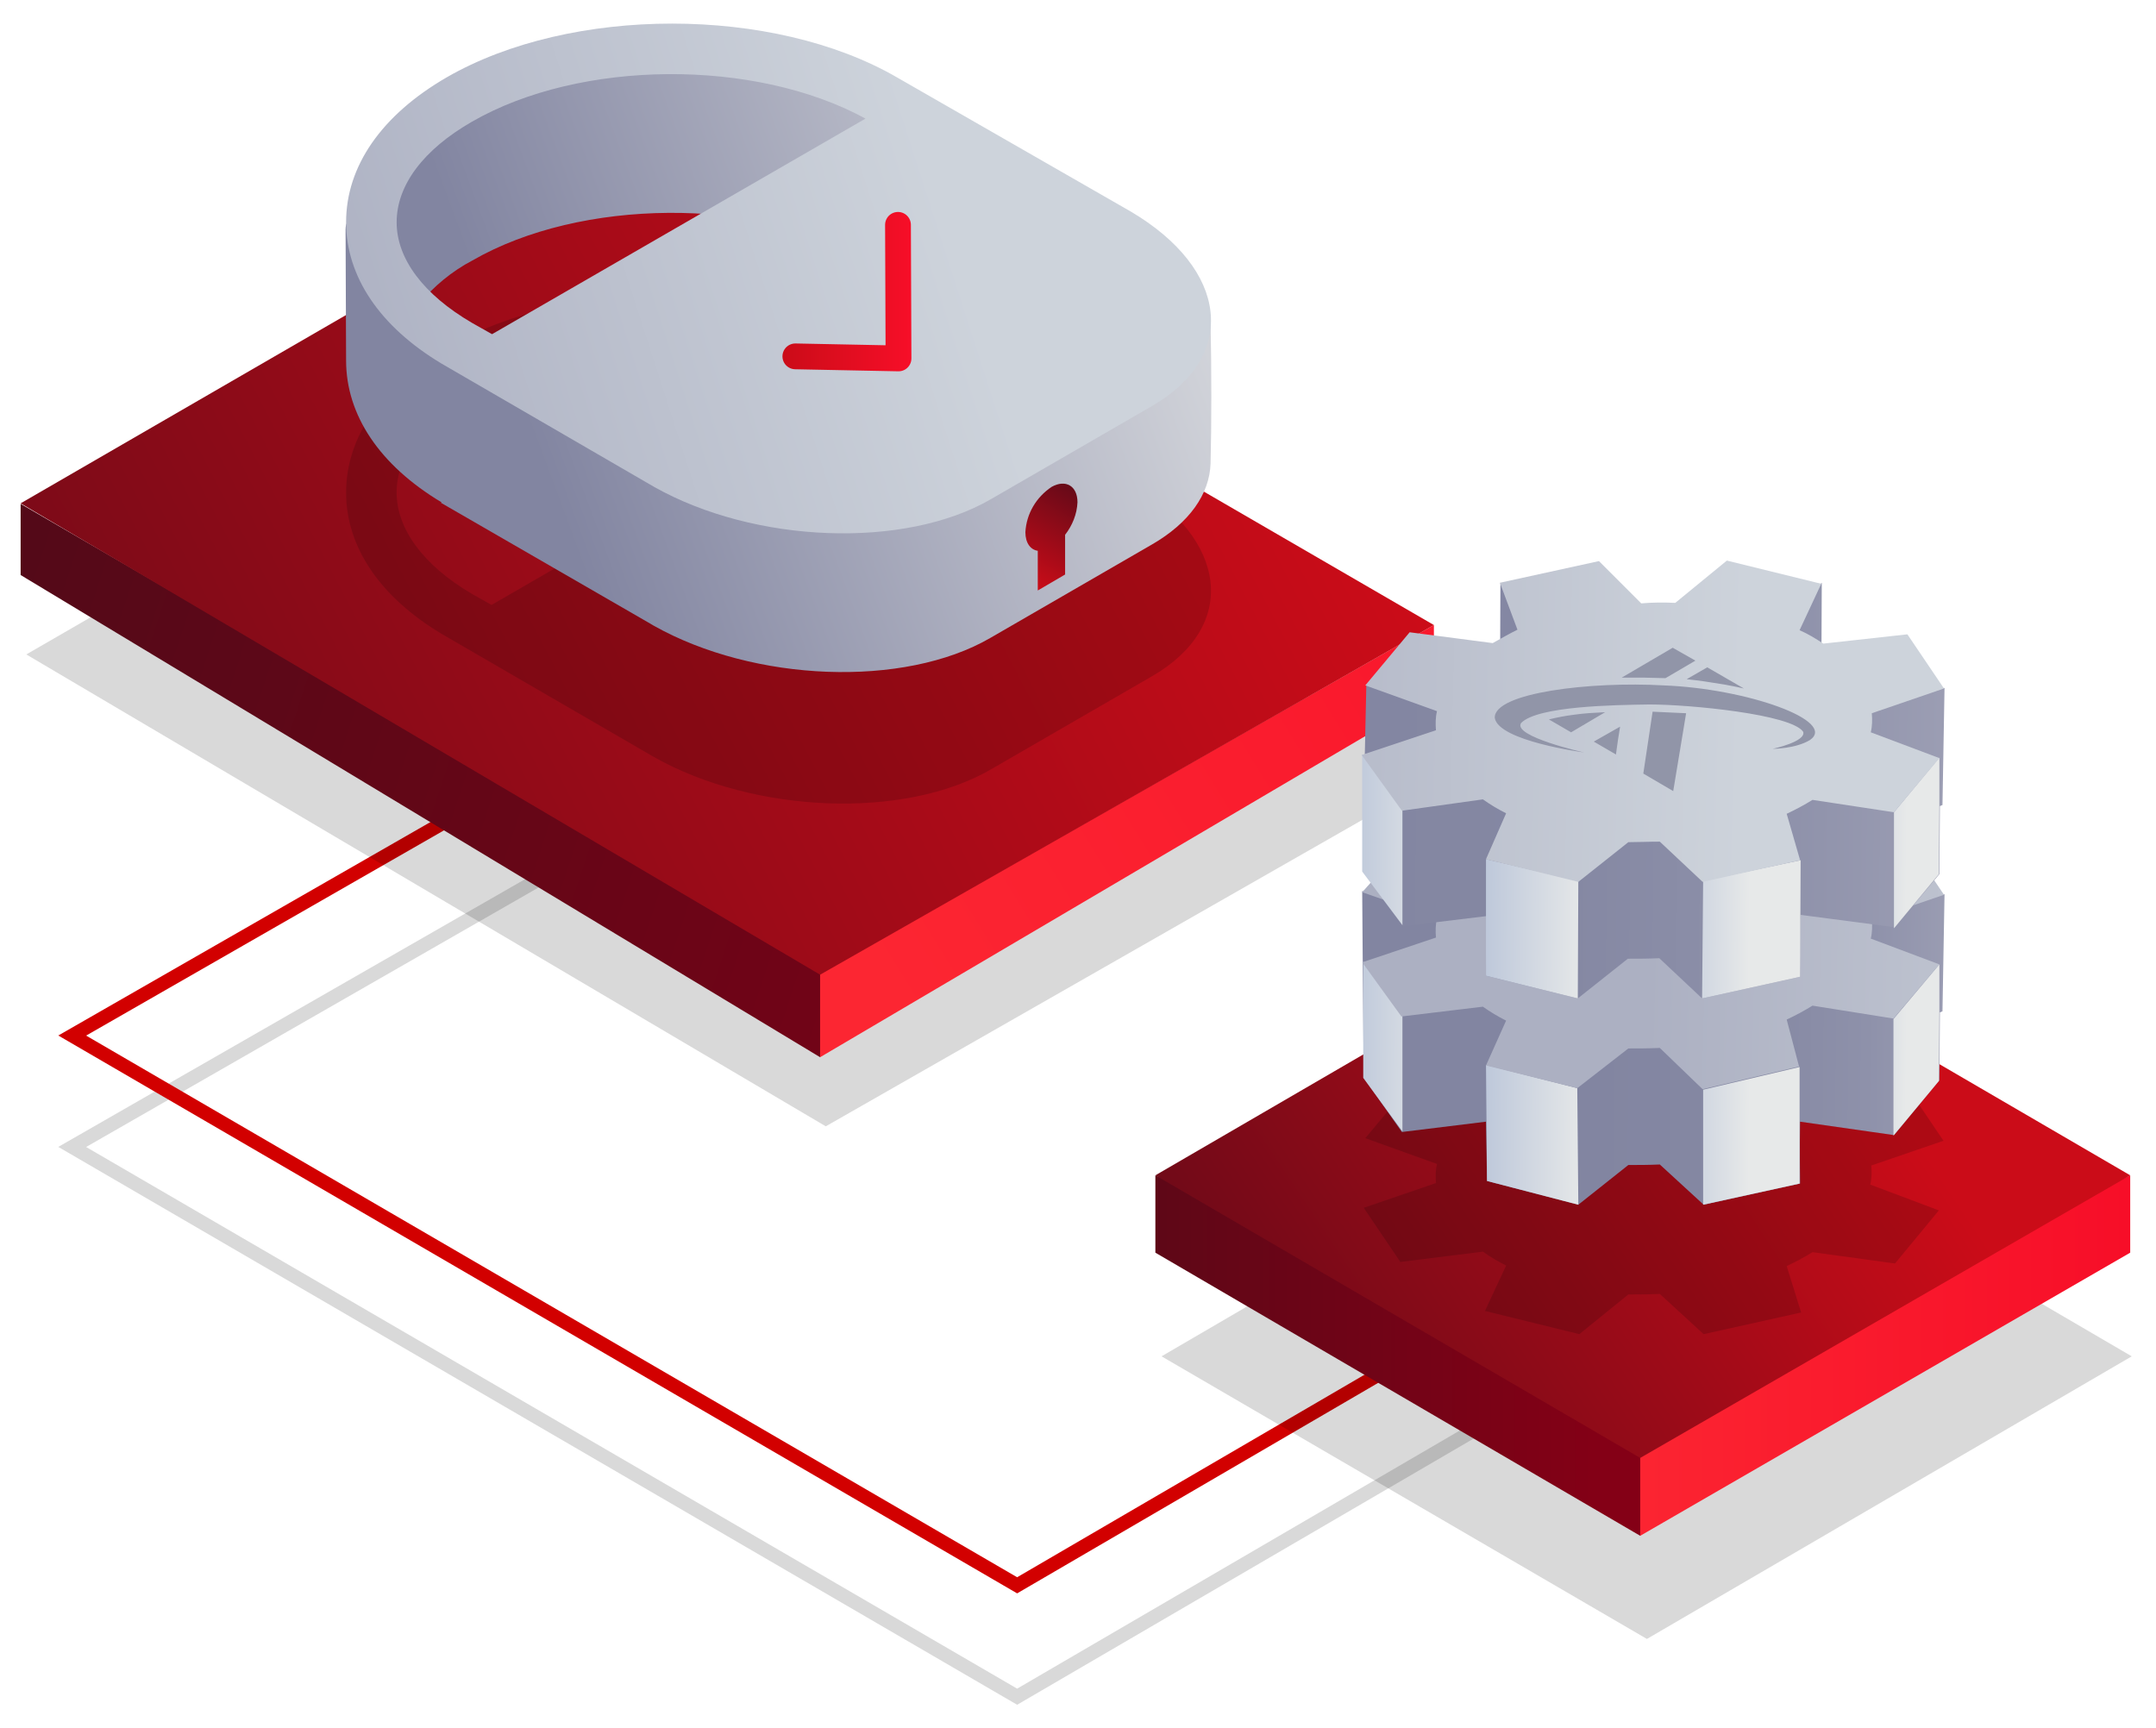 <?xml version="1.0" encoding="utf-8"?>
<!-- Generator: Adobe Illustrator 24.1.1, SVG Export Plug-In . SVG Version: 6.00 Build 0)  -->
<svg version="1.1" id="Warstwa_1" xmlns="http://www.w3.org/2000/svg" xmlns:xlink="http://www.w3.org/1999/xlink" x="0px" y="0px"
	 viewBox="0 0 418 335" style="enable-background:new 0 0 418 335;" xml:space="preserve">
<style type="text/css">
	.st0{opacity:0.15;fill:none;stroke:#000000;stroke-width:2.7;enable-background:new    ;}
	.st1{fill:none;stroke:#D20000;stroke-width:2.7;}
	.st2{opacity:0.15;fill-rule:evenodd;clip-rule:evenodd;fill:url(#Prostokąt_1_1_);enable-background:new    ;}
	.st3{fill-rule:evenodd;clip-rule:evenodd;fill:url(#Prostokąt_1-2_1_);}
	.st4{fill-rule:evenodd;clip-rule:evenodd;fill:url(#Prostokąt_1-3_1_);}
	.st5{fill-rule:evenodd;clip-rule:evenodd;fill:url(#Prostokąt_1-4_1_);}
	.st6{opacity:0.15;fill:url(#SVGID_1_);enable-background:new    ;}
	.st7{fill:url(#SVGID_2_);}
	.st8{fill:url(#SVGID_3_);}
	.st9{fill:url(#SVGID_4_);}
	.st10{opacity:0.15;fill-rule:evenodd;clip-rule:evenodd;fill:url(#Kształt_506-2_1_);enable-background:new    ;}
	.st11{fill-rule:evenodd;clip-rule:evenodd;fill:url(#Kształt_506_1_);}
	.st12{fill-rule:evenodd;clip-rule:evenodd;fill:url(#Kształt_506-2-2_1_);}
	.st13{fill-rule:evenodd;clip-rule:evenodd;fill:url(#Kształt_506-3_1_);}
	.st14{fill-rule:evenodd;clip-rule:evenodd;fill:url(#Kształt_506-4_1_);}
	.st15{fill-rule:evenodd;clip-rule:evenodd;fill:url(#Kształt_506-5_1_);}
	.st16{fill-rule:evenodd;clip-rule:evenodd;fill:url(#Kształt_506-2-3_1_);}
	.st17{fill-rule:evenodd;clip-rule:evenodd;fill:url(#Kształt_506-6_1_);}
	.st18{fill-rule:evenodd;clip-rule:evenodd;fill:url(#Kształt_506-7_1_);}
	.st19{fill-rule:evenodd;clip-rule:evenodd;fill:url(#Kształt_506-8_1_);}
	.st20{fill-rule:evenodd;clip-rule:evenodd;fill:url(#Kształt_506-9_1_);}
	.st21{fill-rule:evenodd;clip-rule:evenodd;fill:url(#Kształt_506-10_1_);}
	.st22{fill-rule:evenodd;clip-rule:evenodd;fill:url(#Kształt_506-2-4_1_);}
	.st23{fill-rule:evenodd;clip-rule:evenodd;fill:#9195A8;}
	.st24{opacity:0.15;fill-rule:evenodd;clip-rule:evenodd;fill:url(#SVGID_5_);enable-background:new    ;}
	.st25{fill-rule:evenodd;clip-rule:evenodd;fill:url(#SVGID_6_);}
	.st26{fill-rule:evenodd;clip-rule:evenodd;fill:url(#SVGID_7_);}
	.st27{fill-rule:evenodd;clip-rule:evenodd;fill:url(#SVGID_8_);}
	.st28{fill:none;stroke:url(#Kształt_1_kopia_1_);stroke-width:5;stroke-linecap:round;stroke-linejoin:round;}
</style>
<g id="Warstwa_1_1_">
	<path id="Kształt_6" class="st0" d="M130.1,155.8L14,222.4L197.2,329l162.9-95"/>
	<path id="Kształt_6-2" class="st1" d="M130.1,134.2L14,200.8l183.2,106.6l122.1-71.2"/>
	
		<linearGradient id="Prostokąt_1_1_" gradientUnits="userSpaceOnUse" x1="3212.949" y1="261.128" x2="3471.669" y2="112.378" gradientTransform="matrix(1 0 0 -1 -3183.09 336)">
		<stop  offset="0" style="stop-color:#000000"/>
		<stop  offset="1" style="stop-color:#000000"/>
	</linearGradient>
	<path id="Prostokąt_1" class="st2" d="M122.1,59.3l157.4,90.9l-119.4,68.2L5.1,126.9L122.1,59.3z"/>
	
		<linearGradient id="Prostokąt_1-2_1_" gradientUnits="userSpaceOnUse" x1="3460.564" y1="120.172" x2="3165.134" y2="217.402" gradientTransform="matrix(1 0 0 -1 -3183.09 336)">
		<stop  offset="0" style="stop-color:#840016"/>
		<stop  offset="1" style="stop-color:#510A18"/>
	</linearGradient>
	<path id="Prostokąt_1-2" class="st3" d="M160.6,188.6L159,205L4,111.5V97.7L160.6,188.6z"/>
	
		<linearGradient id="Prostokąt_1-3_1_" gradientUnits="userSpaceOnUse" x1="3354.134" y1="144.91" x2="3534.904" y2="256.349" gradientTransform="matrix(1 0 0 -1 -3183.09 336)">
		<stop  offset="0" style="stop-color:#FC2632"/>
		<stop  offset="1" style="stop-color:#F70E28"/>
	</linearGradient>
	<path id="Prostokąt_1-3" class="st4" d="M278,121.2v13.7L159,205v-16.2L278,121.2z"/>
	
		<linearGradient id="Prostokąt_1-4_1_" gradientUnits="userSpaceOnUse" x1="3425.553" y1="279.824" x2="3161.243" y2="142.334" gradientTransform="matrix(1 0 0 -1 -3183.09 336)">
		<stop  offset="0" style="stop-color:#CB0C18"/>
		<stop  offset="1" style="stop-color:#670A18"/>
	</linearGradient>
	<path id="Prostokąt_1-4" class="st5" d="M120.8,30L278,121.2L159,189L4,97.6L120.8,30z"/>
	
		<linearGradient id="SVGID_1_" gradientUnits="userSpaceOnUse" x1="723.08" y1="313.25" x2="609.45" y2="395.45" gradientTransform="matrix(-1 0 0 -1 984.34 618.17)">
		<stop  offset="0" style="stop-color:#000000"/>
		<stop  offset="1" style="stop-color:#000000"/>
	</linearGradient>
	<polygon class="st6" points="319.3,208.1 225.2,263 319.3,317.8 413.3,263 	"/>
	
		<linearGradient id="SVGID_2_" gradientUnits="userSpaceOnUse" x1="673.68" y1="355.345" x2="571.34" y2="355.345" gradientTransform="matrix(-1 0 0 -1 984.34 618.17)">
		<stop  offset="0" style="stop-color:#FC2632"/>
		<stop  offset="1" style="stop-color:#F70E28"/>
	</linearGradient>
	<polygon class="st7" points="318,297.8 413,242.9 413,227.9 310.7,276.5 	"/>
	
		<linearGradient id="SVGID_3_" gradientUnits="userSpaceOnUse" x1="673.09" y1="355.325" x2="791.93" y2="355.325" gradientTransform="matrix(-1 0 0 -1 984.34 618.17)">
		<stop  offset="0" style="stop-color:#840016"/>
		<stop  offset="1" style="stop-color:#510A18"/>
	</linearGradient>
	<polygon class="st8" points="318,297.8 318,268.3 224,227.9 224,242.9 	"/>
	
		<linearGradient id="SVGID_4_" gradientUnits="userSpaceOnUse" x1="625.613" y1="417.034" x2="742.933" y2="338.964" gradientTransform="matrix(-1 0 0 -1 984.34 618.17)">
		<stop  offset="0" style="stop-color:#CB0C18"/>
		<stop  offset="1" style="stop-color:#670A18"/>
	</linearGradient>
	<polygon class="st9" points="318.6,172.9 224,227.9 318,282.7 413,227.9 	"/>
	
		<linearGradient id="Kształt_506-2_1_" gradientUnits="userSpaceOnUse" x1="352.47" y1="107.776" x2="240.08" y2="110.586" gradientTransform="matrix(1 0 0 -1 0 336)">
		<stop  offset="0" style="stop-color:#000000"/>
		<stop  offset="1" style="stop-color:#000000"/>
	</linearGradient>
	<path id="Kształt_506-2" class="st10" d="M287.9,254.2l18.3,4.5l9.5-7.7c1.9,0,3.9,0,6.1-0.1l8.5,7.8l18.9-4.2l-2.8-9
		c1.7-0.8,3.4-1.7,5-2.7l16,2.2l8.5-10.3l-13.3-5c0.3-1.2,0.3-2.5,0.2-3.7l14-4.8l-7.1-10.5l-16.3,1.8c-1.5-1-3-1.9-4.6-2.6l4.2-9
		l-18.3-4.5l-10,8.2c-2.2-0.1-4.4-0.1-6.6,0.1l-8.2-8.1l-19.2,4.2l3.5,9.1c-1.6,0.8-3.2,1.6-4.8,2.6l-16.1-2.1l-8.6,10.3l13.9,5
		c-0.3,1.2-0.3,2.5-0.2,3.7l-14,4.8l7.1,10.5l16-2c1.4,1,2.9,1.9,4.5,2.7L287.9,254.2z"/>
	
		<linearGradient id="Kształt_506_1_" gradientUnits="userSpaceOnUse" x1="428.54" y1="141.67" x2="307.67" y2="142.83" gradientTransform="matrix(1 0 0 -1 0 336)">
		<stop  offset="0" style="stop-color:#E7E9E9"/>
		<stop  offset="9.000000e-02" style="stop-color:#D0D2D8"/>
		<stop  offset="0.23" style="stop-color:#B4B6C4"/>
		<stop  offset="0.38" style="stop-color:#9EA0B5"/>
		<stop  offset="0.55" style="stop-color:#8E91AA"/>
		<stop  offset="0.73" style="stop-color:#8588A3"/>
		<stop  offset="1" style="stop-color:#8285A1"/>
	</linearGradient>
	<path id="Kształt_506" class="st11" d="M288.3,229l17.7,4.6l9.7-7.7c1.9,0,3.9,0,6.1-0.1l8.5,7.8l18.7-4.1c0,0-0.1-7.1,0-12
		l18.2,2.6l8.8-10.6l0.1-13.2l0.5-0.2l0.4-22.7l-23.9,2.2l0.1-22.6l-18.4,18.1l-24.8,0.1L290.7,153l-0.1,22.6l-26.5-2.8l0.1,13.6
		l0.2,22.6l7.4,10.5l16.3-2L288.3,229z"/>
	
		<linearGradient id="Kształt_506-2-2_1_" gradientUnits="userSpaceOnUse" x1="280.27" y1="132.906" x2="246.24" y2="133.236" gradientTransform="matrix(1 0 0 -1 0 336)">
		<stop  offset="0" style="stop-color:#E7E9E9"/>
		<stop  offset="1" style="stop-color:#98AACD"/>
	</linearGradient>
	<path id="Kształt_506-2-2" class="st12" d="M271.9,196.9l-7.6-10.5v22.6l7.6,10.4V196.9z"/>
	
		<linearGradient id="Kształt_506-3_1_" gradientUnits="userSpaceOnUse" x1="307.6" y1="115.815" x2="269.74" y2="116.175" gradientTransform="matrix(1 0 0 -1 0 336)">
		<stop  offset="0" style="stop-color:#E7E9E9"/>
		<stop  offset="1" style="stop-color:#98AACD"/>
	</linearGradient>
	<path id="Kształt_506-3" class="st13" d="M288.3,229l17.7,4.6l-0.2-22.6l-17.7-4.5L288.3,229z"/>
	
		<linearGradient id="Kształt_506-4_1_" gradientUnits="userSpaceOnUse" x1="339.22" y1="115.718" x2="306.36" y2="116.028" gradientTransform="matrix(1 0 0 -1 0 336)">
		<stop  offset="0" style="stop-color:#E7E9E9"/>
		<stop  offset="1" style="stop-color:#98AACD"/>
	</linearGradient>
	<path id="Kształt_506-4" class="st14" d="M330.2,233.6l18.7-4.1v-22.6l-18.7,4.4L330.2,233.6z"/>
	
		<linearGradient id="Kształt_506-5_1_" gradientUnits="userSpaceOnUse" x1="369.64" y1="132.438" x2="343.17" y2="132.688" gradientTransform="matrix(1 0 0 -1 0 336)">
		<stop  offset="0" style="stop-color:#E7E9E9"/>
		<stop  offset="1" style="stop-color:#98AACD"/>
	</linearGradient>
	<path id="Kształt_506-5" class="st15" d="M367.1,220.2l8.8-10.6l0.1-13.2V187l-8.9,10.6L367.1,220.2z"/>
	
		<linearGradient id="Kształt_506-2-3_1_" gradientUnits="userSpaceOnUse" x1="432.541" y1="153.384" x2="319.541" y2="156.204" gradientTransform="matrix(1 0 0 -1 0 336)">
		<stop  offset="1.000000e-02" style="stop-color:#CDD3DB"/>
		<stop  offset="1" style="stop-color:#ACB0C2"/>
	</linearGradient>
	<path id="Kształt_506-2-3" class="st16" d="M288.1,206.6l17.7,4.4l9.9-7.7c1.9,0,3.9,0,6.1-0.1l8.3,8l18.7-4.4l-2.4-9.1
		c1.7-0.8,3.4-1.7,5-2.7l15.7,2.5L376,187l-13.3-5c0.3-1.2,0.3-2.5,0.2-3.7l14-4.8l-7.1-10.5l-16.3,1.8c-1.5-1-3-1.9-4.6-2.6l4.2-9
		l-18.3-4.5l-10,8.2c-2.2-0.1-4.4-0.1-6.6,0.1l-8.2-8.1l-19.3,4.2l3.5,9.1c-1.6,0.8-3.2,1.7-4.8,2.6l-16.1-2.1l-9.2,10.3l14.5,5.1
		c-0.3,1.2-0.3,2.5-0.2,3.7l-14.3,4.8l7.6,10.5l15.8-1.9c1.4,1,2.9,1.9,4.5,2.7L288.1,206.6z"/>
	
		<linearGradient id="Kształt_506-6_1_" gradientUnits="userSpaceOnUse" x1="469.11" y1="181.361" x2="244.22" y2="183.511" gradientTransform="matrix(1 0 0 -1 0 336)">
		<stop  offset="0" style="stop-color:#E7E9E9"/>
		<stop  offset="9.000000e-02" style="stop-color:#D0D2D8"/>
		<stop  offset="0.23" style="stop-color:#B4B6C4"/>
		<stop  offset="0.38" style="stop-color:#9EA0B5"/>
		<stop  offset="0.55" style="stop-color:#8E91AA"/>
		<stop  offset="0.73" style="stop-color:#8588A3"/>
		<stop  offset="1" style="stop-color:#8285A1"/>
	</linearGradient>
	<path id="Kształt_506-6" class="st17" d="M288.1,189.2l17.8,4.4l9.7-7.7c1.9,0,3.9,0,6.1-0.1l8.3,7.8l19-4.2c0,0-0.1-7.1,0.1-12
		l18.3,2.4l8.6-10.3l0.1-13.2l0.5-0.2l0.4-22.7l-23.9,2.2l0.1-22.6l-18.4,18.1l-24.8,0.2l-19.1-18.3l-0.1,22.6l-25.9-2.7l-0.3,13.6
		l-0.1,22.6l7.5,10.5l16.5-2L288.1,189.2z"/>
	
		<linearGradient id="Kształt_506-7_1_" gradientUnits="userSpaceOnUse" x1="280.49" y1="172.976" x2="245.83" y2="173.306" gradientTransform="matrix(1 0 0 -1 0 336)">
		<stop  offset="0" style="stop-color:#E7E9E9"/>
		<stop  offset="1" style="stop-color:#98AACD"/>
	</linearGradient>
	<path id="Kształt_506-7" class="st18" d="M271.9,157.1l-7.8-10.8V169l7.8,10.4V157.1z"/>
	
		<linearGradient id="Kształt_506-8_1_" gradientUnits="userSpaceOnUse" x1="307.55" y1="155.855" x2="269.76" y2="156.215" gradientTransform="matrix(1 0 0 -1 0 336)">
		<stop  offset="0" style="stop-color:#E7E9E9"/>
		<stop  offset="1" style="stop-color:#98AACD"/>
	</linearGradient>
	<path id="Kształt_506-8" class="st19" d="M288.1,189.2l17.8,4.4l0.1-22.8l-17.9-4.2L288.1,189.2z"/>
	
		<linearGradient id="Kształt_506-9_1_" gradientUnits="userSpaceOnUse" x1="339.23" y1="155.803" x2="306.21" y2="156.123" gradientTransform="matrix(1 0 0 -1 0 336)">
		<stop  offset="0" style="stop-color:#E7E9E9"/>
		<stop  offset="1" style="stop-color:#98AACD"/>
	</linearGradient>
	<path id="Kształt_506-9" class="st20" d="M330,193.6l19-4.2l0.1-22.6l-18.9,4L330,193.6z"/>
	
		<linearGradient id="Kształt_506-10_1_" gradientUnits="userSpaceOnUse" x1="369.68" y1="172.563" x2="343.39" y2="172.813" gradientTransform="matrix(1 0 0 -1 0 336)">
		<stop  offset="0" style="stop-color:#E7E9E9"/>
		<stop  offset="1" style="stop-color:#98AACD"/>
	</linearGradient>
	<path id="Kształt_506-10" class="st21" d="M367.2,180l8.7-10.5l0.1-13.2v-9.4l-8.8,10.6L367.2,180z"/>
	
		<linearGradient id="Kształt_506-2-4_1_" gradientUnits="userSpaceOnUse" x1="337.929" y1="195.752" x2="225.269" y2="198.562" gradientTransform="matrix(1 0 0 -1 0 336)">
		<stop  offset="0" style="stop-color:#CDD3DB"/>
		<stop  offset="1" style="stop-color:#ACB0C2"/>
	</linearGradient>
	<path id="Kształt_506-2-4" class="st22" d="M288.1,166.6L306,171l9.7-7.7c1.9,0,3.9-0.1,6.1-0.1l8.3,7.8l18.9-4.2l-2.6-9
		c1.7-0.8,3.4-1.7,5-2.7l15.8,2.4L376,147l-13.3-5c0.3-1.2,0.3-2.5,0.2-3.7l14-4.8l-7.1-10.5l-16.3,1.8c-1.5-1-3-1.9-4.6-2.6l4.2-9
		l-18.3-4.5l-10,8.2c-2.2-0.1-4.4-0.1-6.6,0.1l-8.2-8.2l-19.2,4.2l3.4,9.1c-1.6,0.8-3.2,1.7-4.8,2.6l-16.1-2.1l-8.6,10.3l13.9,5
		c-0.3,1.2-0.3,2.5-0.2,3.7l-14.4,4.8l7.8,10.8l15.7-2.2c1.4,1,2.9,1.9,4.5,2.7L288.1,166.6z"/>
	<path id="Kształt_8" class="st23" d="M331,129.4l-4,2.3c0,0,2.9,0.3,5.2,0.7c2.9,0.4,5.9,1.1,5.9,1.1L331,129.4z M309,143.8
		l4.3,2.5c0,0,0.2-1.6,0.4-2.9c0.3-1.8,0.4-2.5,0.4-2.5L309,143.8z M304.6,142l-4.3-2.5c1.6-0.4,3.2-0.7,4.8-0.9
		c2-0.3,4.1-0.4,6.1-0.5L304.6,142z M324.3,125.6l4.4,2.5l-5.8,3.4l-4-0.1c-2.1,0-4.5,0-4.5,0L324.3,125.6z M320.4,138l6.5,0.3
		l-2.5,15.1l-5.8-3.4L320.4,138z M307.1,145.9c0,0-13.9-3.1-12.2-5.7c3.2-3.3,18.1-3.5,24.9-3.6c7.8,0,27.5,1.9,29.8,5.3
		c0.6,1.9-5.9,3.3-5.9,3.3s4.4,0,7.2-1.7c5.4-3.7-12.2-10-28.4-10.6c-14-0.8-32.9,1.4-32.7,6.3C290.5,143.7,307.1,145.9,307.1,145.9
		L307.1,145.9z"/>
	
		<linearGradient id="SVGID_5_" gradientUnits="userSpaceOnUse" x1="-1.49" y1="230.698" x2="-169.19" y2="228.048" gradientTransform="matrix(-1 0 0 -1 75.02 336)">
		<stop  offset="0" style="stop-color:#000000"/>
		<stop  offset="1" style="stop-color:#000000"/>
	</linearGradient>
	<path class="st24" d="M85.6,122.9l41.2,23.9c19.5,11,48.6,12.1,65.3,2.4l31.3-18.1c16.7-9.7,14.8-26.5-4.2-37.7l-45.3-26
		c-24-13.9-63.2-13.9-87.3,0C74,74.7,67.1,84.7,67.1,95.5C67.1,106,73.6,115.7,85.6,122.9z M76.9,95.5c0-7.2,5.2-14.1,14.6-19.5
		c21-12.1,54.9-12.3,76.3-0.6l-72.5,41.9l-3.9-2.2C82.1,109.6,76.9,102.6,76.9,95.5z"/>
	
		<linearGradient id="SVGID_6_" gradientUnits="userSpaceOnUse" x1="-183.364" y1="307.024" x2="-3.534" y2="240.384" gradientTransform="matrix(-1 0 0 -1 75.02 336)">
		<stop  offset="0" style="stop-color:#E7E9E9"/>
		<stop  offset="6.000000e-02" style="stop-color:#E0E2E4"/>
		<stop  offset="0.86" style="stop-color:#8285A1"/>
	</linearGradient>
	<path class="st25" d="M85.6,97.4l-0.1,0.1l40.7,23.5l0,0l0,0l0.5,0.3l0,0c19.5,11,48.6,12.1,65.3,2.4l31.3-18.1
		c7.3-4.2,11.2-9.8,11.4-15.7c0.2-7.7,0.2-17.9,0-27.7c0,0-2-2-15.8-10.6c-10.9-6.8-45-28.8-45-28.8c-24-13.9-63.2-13.9-87.3,0
		c-4.4,2.5-12.1,14-15,17c-2.2,2.4-4.6,1.9-4.6,4.7c0,5.8,0.1,21.1,0.1,25.4C67.1,80.5,73.6,90.2,85.6,97.4z M83.4,63.7
		c0.7-1.9-3.7-2.9-2.2-4.7c2.9-3.5,6.4-6.4,10.4-8.5c21-12.1,54.9-12.3,76.3-0.6l-60.1,29.2C107.8,79.1,82.7,65.5,83.4,63.7z"/>
	
		<linearGradient id="SVGID_7_" gradientUnits="userSpaceOnUse" x1="-149.343" y1="307.761" x2="10.307" y2="256.361" gradientTransform="matrix(-1 0 0 -1 75.02 336)">
		<stop  offset="0.26" style="stop-color:#CDD3DB"/>
		<stop  offset="1" style="stop-color:#ACB0C2"/>
	</linearGradient>
	<path class="st26" d="M85.6,70.5l41.2,23.9c19.5,11,48.6,12.1,65.3,2.4l31.3-18.1c16.7-9.7,14.8-26.5-4.2-37.7l-45.3-26
		c-24-13.9-63.2-13.9-87.3,0C74,22.3,67.1,32.2,67.1,43.1C67.1,53.6,73.6,63.3,85.6,70.5z M76.9,43.1c0-7.2,5.2-14.1,14.6-19.5
		c21-12.1,54.9-12.3,76.3-0.6L95.4,64.8l-3.9-2.2C82.1,57.1,76.9,50.2,76.9,43.1z"/>
	
		<linearGradient id="SVGID_8_" gradientUnits="userSpaceOnUse" x1="3292.815" y1="-1753.724" x2="3313.574" y2="-1753.724" gradientTransform="matrix(0.498 -0.867 -0.867 -0.498 -2962.736 2093.998)">
		<stop  offset="0" style="stop-color:#CB0C18"/>
		<stop  offset="1" style="stop-color:#670A18"/>
	</linearGradient>
	<path class="st27" d="M208.9,97.4c-0.1,2.3-1,4.5-2.4,6.3v7.7l-5.3,3.1v-7.7c-1.4-0.2-2.4-1.5-2.4-3.6c0.2-3.6,2.1-6.8,5.1-8.8
		C206.6,92.9,208.9,94.2,208.9,97.4z"/>
	
		<linearGradient id="Kształt_1_kopia_1_" gradientUnits="userSpaceOnUse" x1="3154.75" y1="279.455" x2="3179.75" y2="279.455" gradientTransform="matrix(-1 0 0 -1 3331.46 336)">
		<stop  offset="0" style="stop-color:#F70E28"/>
		<stop  offset="1" style="stop-color:#CB0C18"/>
	</linearGradient>
	<path id="Kształt_1_kopia" class="st28" d="M174.1,43.6l0.1,25.9l-20-0.4"/>
</g>
</svg>

